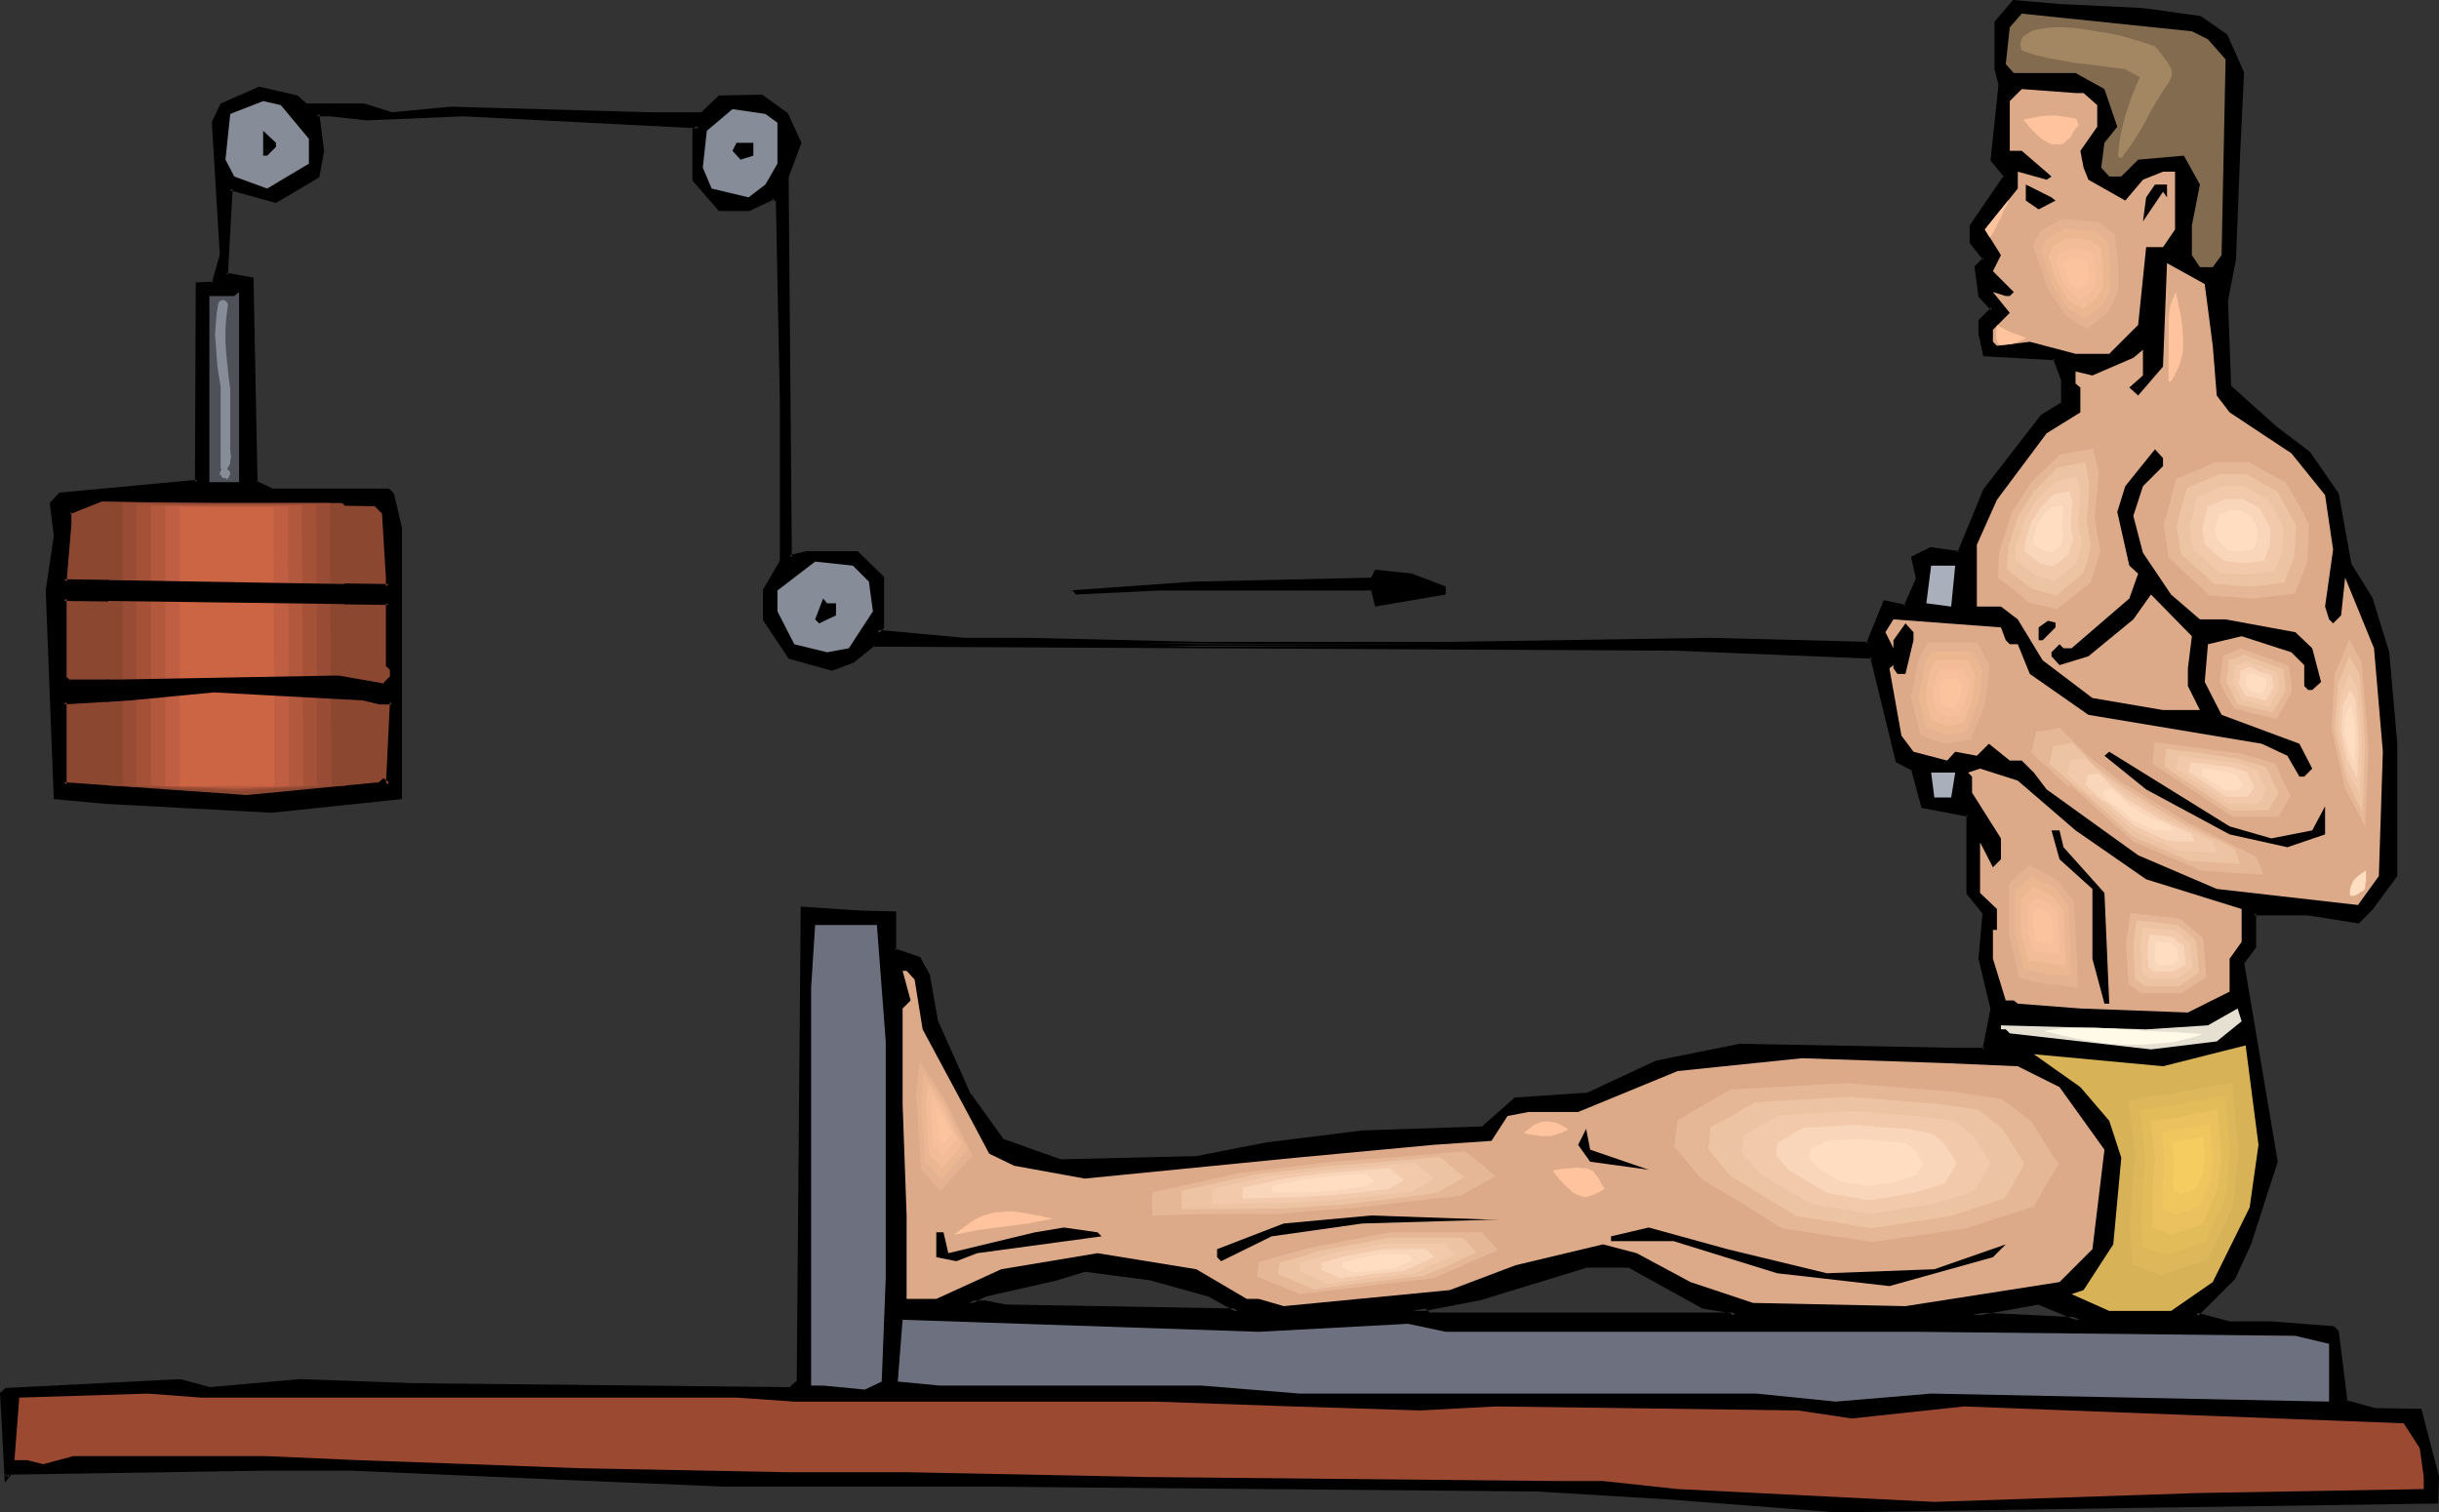 <?xml version="1.0" encoding="UTF-8" standalone="no"?>
<svg
   version="1.0"
   width="129.98mm"
   height="80.605mm"
   id="svg150"
   sodipodi:docname="Weight Lifting 60.wmf"
   xmlns:inkscape="http://www.inkscape.org/namespaces/inkscape"
   xmlns:sodipodi="http://sodipodi.sourceforge.net/DTD/sodipodi-0.dtd"
   xmlns="http://www.w3.org/2000/svg"
   xmlns:svg="http://www.w3.org/2000/svg">
  <rect width="100%" height="100%" fill="#333333" stroke="none"/>
  <sodipodi:namedview
     id="namedview150"
     pagecolor="#ffffff"
     bordercolor="#000000"
     borderopacity="0.25"
     inkscape:showpageshadow="2"
     inkscape:pageopacity="0.0"
     inkscape:pagecheckerboard="0"
     inkscape:deskcolor="#d1d1d1"
     inkscape:document-units="mm" />
  <defs
     id="defs1">
    <pattern
       id="WMFhbasepattern"
       patternUnits="userSpaceOnUse"
       width="6"
       height="6"
       x="0"
       y="0" />
  </defs>
  <path
     style="fill:#000000;fill-opacity:1;fill-rule:evenodd;stroke:none"
     d="m 398.828,264.892 20.2,0.97 -8.403,-3.394 -13.413,2.424 z m 32.805,-262.791 11.474,1.616 5.171,3.394 3.232,7.596 -0.808,16.647 -0.808,20.849 -1.616,8.404 0.808,17.455 9.211,8.243 6.626,5.01 5.818,8.404 2.424,14.222 4.202,6.626 3.394,10.828 1.778,18.424 v 26.667 l -5.171,6.626 -2.424,2.424 -10.019,-1.616 h -10.989 v 6.788 l -2.424,3.232 6.787,40.081 -5.171,16 -3.232,7.434 -7.595,7.434 6.787,1.778 h 8.403 l 12.443,0.808 0.808,0.808 1.616,14.061 5.818,1.778 h 9.211 l 3.394,13.414 v 5.01 l -121.038,1.616 -33.451,-2.586 -26.826,-1.616 -110.211,-0.97 H 145.925 L 111.504,297.538 70.619,295.761 H 53.813 l -51.712,0.808 -0.808,0.97 -0.97,-16.808 0.97,-0.808 35.067,-1.616 5.818,1.616 18.422,-1.616 22.624,0.808 75.952,0.808 1.778,-1.616 0.808,-95.193 11.635,0.808 h 6.787 v 7.596 l 4.848,1.616 1.778,3.394 1.778,9.212 6.626,14.869 6.464,9.212 11.958,4.202 27.31,-0.808 14.221,-2.586 19.23,-2.424 24.24,-0.808 6.626,-5.98 14.221,-0.808 14.221,-6.465 16.645,-3.556 43.47,0.808 h 5.979 l 1.616,-8.243 -2.586,-10.02 0.97,-9.212 -3.394,-4.04 v -15.839 l -9.05,-1.616 -1.939,-7.596 -3.232,-1.616 -5.01,-21.01 -40.077,-1.616 -161.277,-0.808 -4.04,3.232 -4.202,1.616 -8.403,-2.424 -5.01,-7.434 v -5.818 l 3.394,-5.818 V 80.486 l -0.97,-40.081 -0.808,-0.646 -5.01,2.424 h -5.818 l -5.01,-5.98 v -9.859 l 0.808,-0.808 -47.51,-2.586 -19.23,0.808 -7.595,-0.808 h -2.586 l 0.97,7.434 -0.97,5.172 -8.242,4.849 -9.211,-2.424 -0.97,17.455 5.171,0.808 0.808,40.889 3.232,1.778 h 23.594 l 0.646,0.808 1.778,6.626 v 54.304 l -26.018,2.586 -33.128,-1.616 -10.181,-0.97 -1.778,-41.697 1.778,-10.99 -0.808,-6.465 1.616,-1.778 27.634,-2.586 V 57.213 h 3.232 l 1.778,-5.818 -1.778,-26.667 1.778,-3.556 7.434,-3.232 7.595,1.616 1.616,1.616 h 11.797 l 5.656,1.778 11.958,-0.97 40.723,0.97 h 10.019 l 3.394,-3.394 h 8.403 l 5.01,3.394 2.586,5.818 -2.586,6.788 0.808,76.768 3.394,-0.97 h 10.019 l 5.01,5.01 v 10.02 l -0.97,0.97 17.614,1.616 h 12.605 l 35.067,0.808 h 50.096 l 52.52,-0.808 31.835,0.808 3.394,-8.243 4.04,0.646 2.586,-5.818 -0.97,-4.04 3.555,-1.616 5.656,0.646 5.171,-12.445 11.635,-15.03 4.202,-2.586 V 76.445 l -1.616,-4.364 -14.221,-0.808 -0.97,-4.04 v -2.586 l 2.586,-2.424 -2.586,-2.586 -0.646,-5.818 1.616,-1.616 -2.586,-3.394 V 45.415 l 6.787,-9.859 -2.586,-3.394 1.616,-15.03 -0.808,-3.232 V 4.525 l 3.394,-4.202 9.211,0.97 z M 243.531,260.69 l -11.635,-3.232 -13.413,-1.778 -5.656,1.778 -14.382,3.232 -3.232,1.778 h 3.232 l 4.202,0.646 46.702,0.97 z m 99.545,2.424 -15.029,-8.243 h -8.565 l -21.654,6.788 -13.413,2.424 h 2.586 l 0.808,0.808 h 61.731 l -0.808,-0.808 z"
     id="path1" />
  <path
     style="fill:#000000;fill-opacity:1;fill-rule:evenodd;stroke:none"
     d="m 398.828,265.215 22.624,1.293 -10.827,-4.525 -13.413,2.424 v 0.808 h 1.616 v -0.808 h -1.616 v 0.808 l 13.413,-2.424 h -0.162 l 8.242,3.394 0.323,-0.808 -20.2,-0.97 z"
     id="path2" />
  <path
     style="fill:#000000;fill-opacity:1;fill-rule:evenodd;stroke:none"
     d="m 431.633,2.586 h -0.162 l 11.635,1.616 -0.162,-0.162 5.01,3.556 -0.162,-0.162 3.394,7.434 v -0.162 l -0.97,16.647 -0.808,20.849 v -0.162 l -1.616,8.404 0.808,17.778 9.373,8.404 v 0.162 l 6.787,4.849 -0.162,-0.162 5.818,8.404 -0.162,-0.162 2.424,14.384 4.363,6.788 v -0.162 l 3.232,10.828 v 0 l 1.778,18.424 v -0.162 26.667 -0.323 l -5.01,6.626 v 0 l -2.424,2.424 0.485,-0.162 -10.019,-1.616 h -0.162 l -11.312,0.162 v 7.111 -0.323 l -2.424,3.394 6.626,40.243 v -0.162 l -5.01,16 v -0.162 l -3.232,7.596 v -0.162 l -8.08,7.919 7.434,2.101 h 8.565 -0.162 l 12.605,0.808 -0.323,-0.162 0.808,0.808 -0.162,-0.323 1.778,14.384 6.141,1.939 h 9.211 l -0.323,-0.323 3.232,13.414 v -0.162 5.01 l 0.485,-0.485 -121.038,1.616 v 0 l -33.451,-2.424 v 0 l -26.826,-1.778 -110.211,-0.808 h -53.328 l -34.421,-1.616 -40.885,-1.616 H 53.813 l -51.874,0.808 -0.97,0.97 0.808,0.323 -0.97,-16.808 -0.162,0.323 0.97,-0.808 -0.323,0.162 35.067,-1.616 h -0.162 l 5.979,1.616 18.422,-1.616 v 0 l 22.624,0.808 75.952,0.808 2.101,-1.939 0.97,-95.355 -0.485,0.485 11.635,0.808 h 6.787 l -0.485,-0.485 v 7.919 l 5.171,1.778 -0.162,-0.323 1.778,3.394 -0.162,-0.162 1.778,9.374 6.626,14.869 6.787,9.374 11.958,4.364 27.472,-0.808 h 0.162 l 14.059,-2.586 19.392,-2.586 h -0.162 l 24.402,-0.808 6.787,-5.98 -0.323,0.162 14.382,-0.808 14.221,-6.626 h -0.162 l 16.645,-3.394 v 0 l 43.47,0.808 h 6.302 l 1.778,-8.727 -2.586,-10.182 v 0.162 l 0.97,-9.374 -3.555,-4.202 0.162,0.323 V 163.719 l -9.534,-1.778 0.485,0.323 -2.101,-7.596 -3.394,-1.778 0.323,0.162 -5.171,-21.172 -40.4,-1.778 -161.438,-0.808 -4.202,3.394 0.162,-0.162 -4.202,1.778 h 0.323 l -8.565,-2.424 0.323,0.162 -5.01,-7.434 0.162,0.162 v -5.818 l -0.162,0.162 3.394,-5.818 V 80.486 l -0.808,-40.243 -1.131,-0.97 -5.333,2.424 h 0.162 -5.818 l 0.323,0.162 -5.01,-5.98 0.162,0.323 v -9.859 l -0.162,0.323 1.454,-1.616 -48.48,-2.424 -19.23,0.646 v 0 l -7.434,-0.646 h -3.07 l 0.808,7.758 v 0 l -0.808,5.01 0.162,-0.323 -8.403,5.01 h 0.323 l -9.534,-2.748 -0.97,18.424 5.494,0.97 -0.485,-0.485 0.808,41.213 3.717,1.778 h 23.594 -0.323 l 0.646,0.808 v -0.323 l 1.616,6.788 v -0.162 54.304 l 0.323,-0.485 -25.856,2.586 v 0 l -33.128,-1.616 v 0 l -10.181,-0.97 0.323,0.485 -1.616,-41.697 v 0.162 l 1.616,-11.152 -0.808,-6.626 v 0.485 l 1.616,-1.778 H 12.12 L 40.238,97.617 V 57.213 l -0.485,0.485 3.555,-0.162 1.778,-6.141 -1.616,-26.667 v 0.162 l 1.616,-3.394 -0.162,0.162 7.595,-3.394 -0.323,0.162 7.434,1.616 -0.162,-0.162 1.778,1.778 h 11.958 -0.162 l 5.818,1.778 11.958,-0.97 v 0 l 40.723,0.97 h 10.181 l 3.555,-3.556 -0.323,0.162 h 8.403 l -0.162,-0.162 4.848,3.556 -0.162,-0.162 2.747,5.657 -0.162,-0.485 -2.586,6.95 0.808,77.577 4.04,-1.131 h -0.162 10.019 l -0.323,-0.162 5.01,5.01 v -0.323 10.02 -0.323 l -1.616,1.616 18.422,1.778 h 12.766 l 35.067,0.808 h 50.096 l 52.52,-0.808 31.997,0.808 3.555,-8.566 -0.323,0.162 4.363,0.808 2.747,-6.303 -0.97,-4.202 -0.323,0.485 3.555,-1.616 h -0.323 l 6.141,0.808 5.171,-12.768 v 0 l 11.635,-14.869 -0.162,0.162 4.525,-2.748 v -5.333 l -1.778,-4.525 -14.544,-0.808 0.485,0.323 -0.97,-4.202 v 0.162 -2.586 l -0.162,0.323 2.747,-2.748 -2.747,-2.909 0.162,0.323 -0.808,-5.98 v 0.485 l 1.778,-1.939 -2.747,-3.556 0.162,0.162 -0.97,0.162 2.747,3.394 v -0.485 l -1.778,1.778 0.808,6.141 2.586,2.748 v -0.646 l -2.586,2.586 v 2.748 l 0.97,4.525 14.544,0.808 -0.485,-0.323 1.616,4.364 v -0.162 4.849 l 0.162,-0.323 -4.202,2.586 -11.635,15.03 -5.171,12.606 0.485,-0.162 -5.979,-0.808 -3.878,1.939 0.97,4.364 0.162,-0.323 -2.586,5.818 0.485,-0.162 -4.525,-0.97 -3.555,8.727 0.485,-0.323 -31.835,-0.808 -52.52,0.808 h -50.096 l -35.067,-0.808 h -12.605 v 0 l -17.453,-1.616 0.162,0.808 1.131,-1.131 v -10.344 l -5.333,-5.172 h -10.342 l -3.394,0.808 0.485,0.485 -0.646,-76.768 v 0.162 l 2.586,-6.95 -2.747,-5.98 -5.171,-3.717 -8.726,0.162 -3.555,3.394 h 0.323 -10.019 L 90.819,21.495 h -0.162 l -11.797,1.131 h 0.162 l -5.656,-1.778 h -11.958 0.323 l -1.778,-1.616 -7.757,-1.778 -7.757,3.394 -1.778,3.717 1.616,26.829 v -0.162 l -1.616,5.818 0.323,-0.323 -3.555,0.162 -0.162,40.243 0.485,-0.485 -27.795,2.586 -1.939,2.101 0.808,6.626 v 0 l -1.616,10.99 1.616,42.021 10.504,0.97 h 0.162 l 33.128,1.778 h 0.162 l 26.179,-2.748 v -54.627 l -1.616,-6.95 -0.97,-0.97 h -23.755 0.323 l -3.394,-1.616 0.323,0.323 -0.808,-41.213 -5.494,-0.97 0.323,0.485 0.97,-17.455 -0.646,0.323 9.373,2.586 8.726,-5.172 0.97,-5.333 -0.97,-7.434 -0.485,0.485 h 2.586 v 0 l 7.434,0.808 h 0.162 l 19.23,-0.808 47.51,2.424 -0.323,-0.646 -0.97,0.808 V 36.364 l 5.333,6.141 h 6.141 l 5.171,-2.424 h -0.646 l 0.97,0.646 -0.162,-0.323 0.808,40.081 v 32.647 -0.162 l -3.394,5.818 v 6.141 l 5.171,7.758 8.726,2.424 4.363,-1.616 4.202,-3.394 -0.323,0.162 161.277,0.808 40.077,1.616 -0.485,-0.323 5.171,21.172 3.394,1.778 -0.323,-0.323 2.101,7.758 9.373,1.778 -0.323,-0.485 v 16 l 3.394,4.202 -0.162,-0.323 -0.808,9.212 2.424,10.182 v -0.162 l -1.616,8.243 0.485,-0.323 h -5.979 l -43.47,-0.808 -16.806,3.394 -14.221,6.626 0.162,-0.162 -14.382,0.97 -6.787,5.98 0.323,-0.162 -24.24,0.808 v 0 l -19.392,2.424 -14.059,2.748 v 0 l -27.31,0.646 v 0 l -11.797,-4.202 0.323,0.162 -6.626,-9.212 v 0.162 l -6.626,-14.869 v 0 l -1.616,-9.212 -1.939,-3.556 -5.171,-1.778 0.323,0.485 v -7.919 l -7.11,-0.162 h 0.162 l -12.282,-0.808 -0.808,95.678 0.162,-0.323 -1.778,1.616 0.323,-0.162 -75.952,-0.808 -22.624,-0.808 h -0.162 l -18.261,1.616 h 0.162 L 36.36,277.821 1.131,279.599 0,280.569 l 0.97,18.101 1.454,-1.778 -0.323,0.162 51.712,-0.808 h 16.806 l 40.885,1.778 34.421,1.455 h 53.328 l 110.211,0.97 26.826,1.616 v 0 l 33.451,2.586 v 0 l 121.361,-1.778 0.162,-5.495 -3.555,-13.576 -9.534,-0.162 h 0.162 l -5.818,-1.616 0.323,0.323 -1.778,-14.222 -0.97,-0.97 -12.605,-0.97 v 0 h -8.403 v 0 l -6.626,-1.778 0.162,0.808 7.595,-7.596 3.394,-7.434 v -0.162 l 5.171,-16 -6.787,-40.243 v 0.323 l 2.424,-3.232 v -6.95 l -0.485,0.485 h 10.989 v 0 l 10.181,1.616 2.586,-2.586 0.162,-0.162 5.01,-6.788 v -26.667 0 l -1.616,-18.424 -3.394,-10.99 -4.202,-6.788 v 0.162 l -2.586,-14.384 -5.818,-8.404 -6.626,-5.01 v 0 l -9.211,-8.243 v 0.323 l -0.646,-17.455 v 0 l 1.616,-8.404 v 0 l 0.808,-20.849 0.808,-16.808 -3.394,-7.596 -5.333,-3.717 -11.635,-1.616 v 0 z"
     id="path3" />
  <path
     style="fill:#000000;fill-opacity:1;fill-rule:evenodd;stroke:none"
     d="M 397.697,48.809 V 45.415 l -0.162,0.323 6.949,-10.182 -2.747,-3.717 0.162,0.323 1.616,-15.03 -0.808,-3.394 v 0.162 -9.374 l -0.162,0.162 3.394,-4.04 -0.323,0.162 9.05,0.808 h 0.162 l 16.806,0.97 V 1.616 L 414.827,0.808 v 0 L 405.454,0 401.737,4.364 v 9.535 l 0.808,3.232 v -0.162 l -1.616,15.354 2.747,3.394 v -0.485 l -6.949,10.182 v 3.556 z"
     id="path4" />
  <path
     style="fill:#000000;fill-opacity:1;fill-rule:evenodd;stroke:none"
     d="m 243.693,260.366 -11.635,-3.394 v 0 l -13.736,-1.778 -5.656,1.778 -14.382,3.394 -4.848,2.424 h 5.01 -0.162 l 4.202,0.808 h 0.162 l 48.48,0.97 -7.434,-4.202 -0.323,0.808 5.818,3.232 0.162,-0.808 -46.702,-0.808 v 0 l -4.202,-0.808 h -3.232 l 0.162,0.808 3.232,-1.616 v 0 l 14.221,-3.232 5.818,-1.778 h -0.323 l 13.574,1.778 h -0.162 l 11.635,3.232 v 0 z"
     id="path5" />
  <path
     style="fill:#000000;fill-opacity:1;fill-rule:evenodd;stroke:none"
     d="m 343.076,262.791 h 0.162 l -15.19,-8.404 h -8.565 l -21.816,6.788 v 0 l -13.251,2.424 v 0.97 h 2.586 l -0.323,-0.162 0.808,0.808 h 63.186 l -1.778,-1.455 -5.818,-0.97 -0.162,0.808 5.818,0.97 -0.323,-0.162 0.808,0.808 0.323,-0.808 h -61.731 l 0.323,0.162 -0.97,-0.97 h -2.747 v 0.97 l 13.413,-2.586 h 0.162 l 21.654,-6.626 h -0.162 8.565 l -0.323,-0.162 15.19,8.404 z"
     id="path6" />
  <path
     style="fill:#826b4f;fill-opacity:1;fill-rule:evenodd;stroke:none"
     d="m 444.723,7.919 3.555,4.04 -0.808,39.435 -1.778,2.424 h -2.586 l -1.616,-2.424 V 45.415 l 1.616,-8.243 -3.232,-5.818 -9.211,0.808 -3.394,3.394 h -2.424 l -1.616,-1.778 0.646,-5.01 2.586,-3.232 -2.586,-7.596 -5.818,-3.232 h -12.443 l -1.616,-1.778 0.808,-7.434 2.424,-2.748 34.259,3.556 z"
     id="path7" />
  <path
     style="fill:#ddaa89;fill-opacity:1;fill-rule:evenodd;stroke:none"
     d="m 419.675,18.748 2.747,2.424 v 4.364 l -3.394,4.849 0.646,3.394 0.97,2.424 7.434,4.202 3.555,-4.202 4.04,-1.616 h 2.424 v 11.636 l -2.424,3.556 h -3.394 l -1.616,15.677 -5.818,5.818 h -6.787 l -9.211,-2.424 -6.626,0.808 -0.808,-0.808 v -2.424 l 3.394,-3.394 -3.394,-4.202 2.586,0.808 h 0.808 l 0.808,-0.808 -4.202,-4.202 1.616,-3.232 -3.232,-5.172 6.626,-8.243 v -3.394 l 5.818,1.616 0.97,-0.646 -5.979,-5.172 h -2.424 V 20.364 l 2.424,-2.424 10.827,0.808 z"
     id="path8" />
  <path
     style="fill:#878c99;fill-opacity:1;fill-rule:evenodd;stroke:none"
     d="m 62.216,27.96 v 5.01 l -8.403,5.01 -6.626,-2.424 -1.778,-3.394 0.97,-9.212 6.626,-2.586 3.555,0.808 z"
     id="path9" />
  <path
     style="fill:#878c99;fill-opacity:1;fill-rule:evenodd;stroke:none"
     d="m 156.59,24.728 v 8.243 l -2.424,4.202 -3.394,2.586 -7.434,-1.778 -1.778,-4.202 0.808,-7.434 5.171,-4.364 6.626,0.97 z"
     id="path10" />
  <path
     style="fill:#000000;fill-opacity:1;fill-rule:evenodd;stroke:none"
     d="m 55.59,29.576 -1.778,1.778 h -0.808 v -5.01 l 2.586,2.424 z"
     id="path11" />
  <path
     style="fill:#000000;fill-opacity:1;fill-rule:evenodd;stroke:none"
     d="m 151.742,31.354 -2.586,0.808 -1.616,-1.778 0.808,-1.616 h 3.394 z"
     id="path12" />
  <path
     style="fill:#000000;fill-opacity:1;fill-rule:evenodd;stroke:none"
     d="m 414.019,40.404 -3.394,1.778 -2.586,-1.778 v -3.232 l 5.171,2.586 z"
     id="path13" />
  <path
     style="fill:#000000;fill-opacity:1;fill-rule:evenodd;stroke:none"
     d="m 436.481,39.758 -0.808,-1.131 -4.04,5.98 0.646,-4.849 1.778,-2.586 h 2.424 z"
     id="path14" />
  <path
     style="fill:#ddaa89;fill-opacity:1;fill-rule:evenodd;stroke:none"
     d="m 445.692,69.657 0.808,10.02 2.586,3.394 12.443,8.243 6.787,8.404 1.616,10.99 -1.616,11.475 0.808,2.586 0.808,0.808 1.616,-1.616 0.808,-7.596 5.818,14.222 1.778,20.849 -0.808,25.051 -4.202,5.818 -28.442,-3.232 -15.837,-6.788 -18.422,-13.253 -2.586,-3.394 -2.424,-2.424 h -2.424 l -4.202,-3.394 -2.424,2.424 -4.363,-0.808 -1.616,1.778 -6.787,-1.778 -2.424,-3.232 -2.424,-13.576 0.808,-0.646 v 0.646 l 0.808,1.131 h 1.616 l 1.616,-6.788 v -1.616 l -1.616,-1.778 -2.424,3.394 v 1.616 l -1.616,-3.232 1.616,-2.586 21.654,1.616 0.97,2.586 0.808,0.808 h 1.616 l 2.424,5.98 11.797,8.243 34.906,5.818 5.171,2.424 2.424,4.202 h 0.97 l 1.616,-1.616 -2.586,-5.01 -15.675,-5.818 -3.394,-6.626 0.646,-7.596 6.787,-1.616 10.019,3.232 2.586,2.586 v 4.202 l 0.808,0.808 h 0.808 l 1.778,-1.616 -1.778,-6.788 -3.394,-3.232 -14.059,-2.586 h -5.171 l -5.818,-5.01 -5.656,-8.404 -1.939,-7.434 1.939,-5.98 4.04,-4.04 v -1.616 l -1.616,-1.778 -3.394,4.202 -2.586,3.232 -1.616,5.172 2.424,10.828 1.778,1.616 -1.778,5.01 -11.635,10.02 h -1.616 l -0.808,-0.808 -1.616,1.616 v 0.808 l 1.616,1.778 5.818,-1.778 9.05,-7.434 3.555,-5.01 8.242,8.404 -0.808,6.465 v 3.556 l 2.424,4.849 h -7.434 l -14.221,-2.424 -10.019,-7.596 -5.01,-8.243 -3.394,-2.586 h -4.848 v -12.445 l 4.04,-9.051 10.019,-13.414 6.787,-4.202 v -5.01 l -0.97,-0.808 v -2.424 l 3.394,0.808 8.242,-3.556 1.939,-1.616 v 5.172 l -2.747,2.424 1.778,1.616 5.01,-5.818 0.808,-20.849 7.595,4.202 z"
     id="path15" />
  <path
     style="fill:#4f5159;fill-opacity:1;fill-rule:evenodd;stroke:none"
     d="M 42.178,97.132 V 59.637 h 5.01 l 0.97,-0.808 v 38.303 z"
     id="path16" />
  <path
     style="fill:#878c99;fill-opacity:1;fill-rule:evenodd;stroke:none"
     d="m 175.013,117.173 0.808,5.98 -4.848,7.434 -4.363,0.808 -6.626,-1.616 -3.394,-6.626 v -4.202 l 7.595,-5.818 7.595,0.808 z"
     id="path17" />
  <path
     style="fill:#aaafbc;fill-opacity:1;fill-rule:evenodd;stroke:none"
     d="m 393.011,122.183 -5.01,-0.646 0.97,-7.596 h 4.848 z"
     id="path18" />
  <path
     style="fill:#000000;fill-opacity:1;fill-rule:evenodd;stroke:none"
     d="m 291.203,118.143 v 1.616 l -14.221,2.424 -0.808,-3.232 h -42.662 l -16.806,0.808 -0.646,-0.808 h -0.808 l 25.048,-1.778 35.875,-0.808 0.808,-1.616 7.434,0.808 z"
     id="path19" />
  <path
     style="fill:#000000;fill-opacity:1;fill-rule:evenodd;stroke:none"
     d="m 168.387,121.537 v 2.424 l -3.394,1.616 -0.808,-0.808 1.616,-4.202 0.808,0.97 z"
     id="path20" />
  <path
     style="fill:#000000;fill-opacity:1;fill-rule:evenodd;stroke:none"
     d="m 411.433,128.971 h -0.808 v -2.586 l 3.394,-2.424 v 2.424 z"
     id="path21" />
  <path
     style="fill:#8c4730;fill-opacity:1;fill-rule:evenodd;stroke:none"
     d="m 77.245,103.112 0.97,13.253 v 1.778 l -65.286,-0.97 0.97,-11.636 v -2.424 l 6.464,-2.424 55.267,0.808 z m -0.808,38.303 h 2.424 l -0.646,16.647 -0.97,-0.808 -0.808,0.808 -26.664,2.586 -36.845,-2.586 v -16.647 l 13.413,-0.808 16.645,-1.616 30.219,1.616 z m 1.778,-7.434 0.646,0.646 v 1.778 l -1.616,1.778 -9.211,-1.778 -44.117,0.97 H 13.898 l -0.97,-0.97 v -15.839 l 65.286,0.97 z"
     id="path22" />
  <path
     style="fill:#000000;fill-opacity:1;fill-rule:evenodd;stroke:none"
     d="m 76.922,103.435 v -0.323 l 0.808,13.253 v 1.778 l 0.485,-0.485 -65.286,-0.97 0.485,0.485 0.97,-11.636 v -2.424 l -0.323,0.485 6.464,-2.586 h -0.162 l 55.267,0.97 -0.323,-0.162 1.616,1.616 0.808,-0.485 -1.939,-1.939 -55.429,-0.808 -6.949,2.586 v 2.748 0 l -0.808,12.121 65.933,0.808 v -2.101 l -0.808,-13.414 z"
     id="path23" />
  <path
     style="fill:#000000;fill-opacity:1;fill-rule:evenodd;stroke:none"
     d="m 76.437,141.9 h 2.424 l -0.323,-0.485 -0.808,16.647 0.808,-0.323 -1.293,-0.97 -1.131,0.97 0.323,-0.162 -26.826,2.586 h 0.162 l -36.845,-2.586 0.485,0.485 v -16.647 l -0.485,0.485 13.413,-0.808 v 0 l 16.806,-1.616 h -0.162 l 30.219,1.616 h -0.162 l 3.394,0.808 0.162,-0.97 -3.232,-0.808 -30.381,-1.616 v 0 l -16.645,1.616 v 0 l -13.736,0.97 v 17.455 l 37.168,2.424 v 0 l 26.826,-2.424 0.97,-0.97 h -0.646 l 1.616,1.455 0.808,-18.101 h -2.909 0.162 z"
     id="path24" />
  <path
     style="fill:#000000;fill-opacity:1;fill-rule:evenodd;stroke:none"
     d="m 77.73,134.143 0.808,0.808 v -0.323 1.778 -0.162 l -1.616,1.616 0.485,-0.162 -9.211,-1.616 -44.278,0.808 H 13.898 l 0.323,0.162 -0.97,-0.808 0.162,0.162 v -15.839 l -0.485,0.485 65.286,0.808 -0.485,-0.323 v 12.606 l 0.808,-0.162 V 121.052 L 12.605,120.244 v 16.485 l 1.131,0.97 h 10.181 l 44.117,-0.808 v 0 l 9.373,1.778 1.939,-1.939 v -2.263 l -0.808,-0.808 v 0.323 z"
     id="path25" />
  <path
     style="fill:#000000;fill-opacity:1;fill-rule:evenodd;stroke:none"
     d="m 457.489,168.891 8.242,-1.616 2.586,-4.849 v 5.657 l -7.595,2.586 -11.635,-2.586 -16.806,-9.051 -8.403,-6.788 0.97,-0.808 24.24,15.03 z"
     id="path26" />
  <path
     style="fill:#ddaa89;fill-opacity:1;fill-rule:evenodd;stroke:none"
     d="m 418.059,167.274 14.221,9.859 19.23,5.98 v 6.626 l -2.424,3.394 v 6.626 l -8.403,4.202 -21.654,-0.808 -12.605,-0.97 -0.808,-0.646 h -1.616 l -2.586,-8.404 v -5.818 h 0.808 v -4.202 l -3.394,-3.232 v -10.182 l 2.586,5.01 1.616,-1.616 v -4.202 l -5.818,-9.212 v -3.232 l -0.808,-0.808 2.424,-0.808 7.595,2.424 z"
     id="path27" />
  <path
     style="fill:#aaafbc;fill-opacity:1;fill-rule:evenodd;stroke:none"
     d="m 393.011,160.648 h -3.394 l -0.646,-5.01 h 4.848 z"
     id="path28" />
  <path
     style="fill:#000000;fill-opacity:1;fill-rule:evenodd;stroke:none"
     d="m 415.635,170.668 8.242,9.212 0.97,22.303 h -0.97 l -2.424,-9.051 V 179.073 l -6.626,-5.98 -1.616,-5.818 h 1.616 z"
     id="path29" />
  <path
     style="fill:#6d707f;fill-opacity:1;fill-rule:evenodd;stroke:none"
     d="m 178.406,209.78 v 47.677 l -0.808,20.849 -3.394,1.616 -8.403,-0.808 h -2.424 v -80.162 l 0.808,-12.606 h 12.443 z"
     id="path30" />
  <path
     style="fill:#ddaa89;fill-opacity:1;fill-rule:evenodd;stroke:none"
     d="m 184.224,197.335 1.616,10.02 9.373,17.455 4.04,7.596 5.01,2.424 14.221,2.586 42.501,-4.202 27.634,-2.586 11.797,-0.808 3.232,-5.01 4.202,-0.808 h 10.019 l 20.038,-8.243 25.048,-2.586 28.442,0.97 15.029,0.646 8.403,4.202 9.05,12.606 -2.424,20.041 -6.626,6.626 -31.027,4.849 -30.704,-0.646 -12.605,-4.202 -10.827,-5.818 -6.787,-1.778 -17.614,4.202 -13.251,5.01 -33.451,3.232 -5.01,-1.455 h -2.424 l -10.181,-5.98 -19.877,-3.232 -19.392,3.232 -13.09,5.98 h -5.979 v -16.808 l -0.808,-22.465 v -19.233 l 1.616,-1.616 -1.616,-5.98 h 0.808 z"
     id="path31" />
  <path
     style="fill:#e5e0d1;fill-opacity:1;fill-rule:evenodd;stroke:none"
     d="m 446.5,209.78 -13.251,1.616 -28.442,-3.232 -0.808,-0.808 h -0.97 v -0.808 l 29.25,0.808 12.443,-0.808 5.979,-3.394 0.808,2.586 z"
     id="path32" />
  <path
     style="fill:#d8b256;fill-opacity:1;fill-rule:evenodd;stroke:none"
     d="m 453.126,243.235 -7.434,15.03 -8.403,5.818 h -12.443 l -7.595,-3.394 2.424,-0.808 5.979,-9.212 1.616,-17.455 -2.424,-7.434 -5.818,-6.788 -9.373,-6.626 26.018,2.424 16.645,-4.202 2.586,20.041 z"
     id="path33" />
  <path
     style="fill:#000000;fill-opacity:1;fill-rule:evenodd;stroke:none"
     d="m 332.088,235.639 -11.797,-1.616 -2.424,-3.394 1.616,-3.232 0.808,4.202 z"
     id="path34" />
  <path
     style="fill:#000000;fill-opacity:1;fill-rule:evenodd;stroke:none"
     d="m 302.03,245.659 -27.634,0.808 -18.261,2.586 -10.181,5.01 -0.808,-0.808 v -1.616 l 13.413,-5.172 17.614,-1.616 23.432,0.808 z"
     id="path35" />
  <path
     style="fill:#000000;fill-opacity:1;fill-rule:evenodd;stroke:none"
     d="m 221.877,249.053 -25.048,3.394 -4.202,1.616 -4.04,-0.808 v -5.01 h 1.454 l 0.97,4.202 17.453,-4.202 5.818,-0.97 6.787,0.97 z"
     id="path36" />
  <path
     style="fill:#000000;fill-opacity:1;fill-rule:evenodd;stroke:none"
     d="m 367.963,256.488 21.654,-0.808 14.382,-5.01 -2.586,2.586 -20.846,5.818 -22.624,-2.586 -20.846,-6.465 h -12.605 v -0.97 l 7.595,-1.778 15.837,4.364 z"
     id="path37" />
  <path
     style="fill:#6d707f;fill-opacity:1;fill-rule:evenodd;stroke:none"
     d="m 283.608,266.669 7.595,1.616 h 95.182 l 75.952,0.808 6.787,1.616 v 11.636 l -80.154,-1.616 -19.23,1.616 -15.998,-1.616 h -91.95 l -19.877,-1.616 h -52.682 l -8.403,-0.808 0.97,-12.445 71.75,2.424 z"
     id="path38" />
  <path
     style="fill:#9b4930;fill-opacity:1;fill-rule:evenodd;stroke:none"
     d="m 94.859,281.538 h 53.49 l 11.635,0.808 h 72.72 l 27.634,0.97 25.694,0.808 15.19,-0.808 60.923,0.808 10.827,1.616 22.624,-2.424 88.557,3.394 3.232,5.01 0.808,5.818 v 2.424 l -45.894,0.808 -52.682,1.778 -51.712,-2.586 -15.029,-1.616 h -9.211 l -82.578,-0.808 -48.48,-0.97 H 158.368 L 116.513,295.761 94.859,294.953 72.235,294.145 53.813,293.336 H 14.706 l -5.979,1.616 -3.232,-0.808 H 2.909 l 0.97,-12.606 25.856,-0.808 10.827,0.808 z"
     id="path39" />
  <path
     style="fill:#fff9e8;fill-opacity:1;fill-rule:evenodd;stroke:none"
     d="m 411.756,207.679 3.394,-0.485 3.555,-0.162 h 3.394 l 3.555,0.162 6.787,0.485 3.555,0.162 3.394,0.162 4.202,0.323 -1.939,0.646 -1.939,0.485 -1.939,0.485 -1.939,0.162 -2.101,0.162 -1.939,0.162 h -4.202 l -4.04,-0.323 -4.04,-0.646 -3.878,-0.808 z"
     id="path40" />
  <path
     style="fill:#d8b256;fill-opacity:1;fill-rule:evenodd;stroke:none"
     d="m 436.966,217.861 -10.504,1.616 1.778,12.606 -1.293,17.131 0.323,9.374 6.787,2.424 11.312,-3.879 5.818,-12.445 1.293,-12.606 -1.293,-16.808 z"
     id="path41" />
  <path
     style="fill:#ddb759;fill-opacity:1;fill-rule:evenodd;stroke:none"
     d="m 437.612,220.285 -4.525,0.646 -4.363,0.646 1.293,10.667 -0.97,14.707 0.162,3.879 0.323,3.879 2.747,1.131 2.909,1.131 9.534,-3.232 2.586,-5.333 2.424,-5.333 1.131,-10.828 -0.646,-7.111 -0.485,-7.111 z"
     id="path42" />
  <path
     style="fill:#e2bc59;fill-opacity:1;fill-rule:evenodd;stroke:none"
     d="m 438.259,222.548 -7.272,1.131 1.131,8.889 -0.485,5.98 -0.323,5.98 0.162,6.626 2.424,0.808 2.262,0.808 4.04,-1.293 4.04,-1.293 1.939,-4.364 2.101,-4.364 0.485,-4.525 0.323,-4.364 -0.323,-5.818 -0.485,-5.98 z"
     id="path43" />
  <path
     style="fill:#eac15e;fill-opacity:1;fill-rule:evenodd;stroke:none"
     d="m 438.905,224.972 -2.909,0.485 -2.909,0.323 0.97,7.111 -0.323,4.687 -0.323,4.687 0.162,5.01 3.717,1.455 6.302,-2.101 3.07,-6.95 0.808,-6.788 -0.808,-9.374 z"
     id="path44" />
  <path
     style="fill:#efc65e;fill-opacity:1;fill-rule:evenodd;stroke:none"
     d="m 439.551,227.396 -2.101,0.162 -2.101,0.485 0.646,5.01 -0.162,3.394 -0.323,3.394 0.162,3.717 2.747,0.97 2.262,-0.646 2.262,-0.808 1.131,-2.424 1.131,-2.586 0.323,-2.424 0.162,-2.586 -0.485,-6.626 z"
     id="path45" />
  <path
     style="fill:#f4cc60;fill-opacity:1;fill-rule:evenodd;stroke:none"
     d="m 440.198,229.659 -2.747,0.485 0.485,3.071 -0.323,4.364 0.162,2.263 1.616,0.646 2.909,-0.97 1.454,-3.071 0.323,-3.232 -0.323,-4.202 z"
     id="path46" />
  <path
     style="fill:#ddaa89;fill-opacity:1;fill-rule:evenodd;stroke:none"
     d="m 434.38,113.456 -1.131,-8.081 2.909,-10.828 9.211,-3.717 h 8.08 l 8.726,4.525 5.494,10.02 -0.485,8.889 -2.909,7.596 -10.019,1.293 -10.019,-0.97 z"
     id="path47" />
  <path
     style="fill:#e5b796;fill-opacity:1;fill-rule:evenodd;stroke:none"
     d="m 436.804,112.324 -0.485,-3.232 -0.485,-3.394 1.293,-4.687 1.131,-4.525 4.04,-1.616 3.878,-1.778 h 6.787 l 3.717,2.101 3.717,1.939 2.424,4.202 1.131,2.101 1.131,2.263 -0.323,7.434 -1.293,3.232 -1.293,3.232 -8.565,0.97 -4.202,-0.323 -4.363,-0.323 z"
     id="path48" />
  <path
     style="fill:#edc4a3;fill-opacity:1;fill-rule:evenodd;stroke:none"
     d="m 439.228,111.516 -0.808,-5.657 0.97,-3.717 1.131,-3.879 3.07,-1.293 3.394,-1.455 h 5.494 l 3.07,1.778 3.07,1.616 3.878,6.95 -0.162,3.071 -0.162,3.071 -2.101,5.333 -3.394,0.485 -3.555,0.323 -7.11,-0.485 z"
     id="path49" />
  <path
     style="fill:#f2c9aa;fill-opacity:1;fill-rule:evenodd;stroke:none"
     d="m 441.652,110.547 -0.646,-4.364 1.616,-6.141 2.424,-0.97 2.586,-1.131 h 4.525 l 2.262,1.455 2.424,1.131 3.07,5.657 -0.162,4.849 -1.616,4.04 -2.747,0.323 -2.909,0.323 -5.494,-0.323 -2.586,-2.424 z"
     id="path50" />
  <path
     style="fill:#f9d6ba;fill-opacity:1;fill-rule:evenodd;stroke:none"
     d="m 444.076,109.577 -0.485,-3.232 1.131,-4.364 3.717,-1.455 h 3.232 l 3.394,1.778 2.262,4.04 -0.162,3.556 -1.131,3.071 -4.04,0.485 -4.04,-0.485 -1.939,-1.616 z"
     id="path51" />
  <path
     style="fill:#ffddc1;fill-opacity:1;fill-rule:evenodd;stroke:none"
     d="m 446.5,108.446 -0.323,-1.939 0.808,-2.748 2.262,-0.97 h 1.939 l 2.262,1.293 1.293,2.424 -0.162,2.263 -0.646,1.939 -2.586,0.323 -2.586,-0.162 z"
     id="path52" />
  <path
     style="fill:#ddaa89;fill-opacity:1;fill-rule:evenodd;stroke:none"
     d="m 400.444,117.981 0.485,-6.303 2.909,-8.727 4.686,-7.111 6.626,-6.788 8.08,-1.616 1.131,5.818 -0.808,10.505 1.293,7.919 -2.101,7.596 -8.08,6.303 -6.626,-1.616 z"
     id="path53" />
  <path
     style="fill:#e5b796;fill-opacity:1;fill-rule:evenodd;stroke:none"
     d="m 402.384,116.365 0.323,-5.333 1.293,-3.879 1.131,-3.717 3.878,-6.141 5.818,-5.657 6.787,-1.293 1.131,4.849 -0.808,9.051 0.485,3.394 0.646,3.394 -1.939,6.303 -6.787,5.333 -5.656,-1.293 -3.07,-2.586 z"
     id="path54" />
  <path
     style="fill:#edc4a3;fill-opacity:1;fill-rule:evenodd;stroke:none"
     d="m 404.161,114.587 0.323,-4.364 1.939,-6.141 3.232,-5.01 4.686,-4.849 5.656,-1.131 0.808,4.202 -0.162,3.717 -0.323,3.556 0.808,5.657 -0.646,2.586 -0.808,2.586 -5.494,4.525 -4.848,-1.293 -2.586,-1.939 z"
     id="path55" />
  <path
     style="fill:#f2c9aa;fill-opacity:1;fill-rule:evenodd;stroke:none"
     d="m 405.939,112.809 0.162,-3.394 0.97,-2.424 0.646,-2.424 2.586,-3.879 1.939,-1.939 1.778,-1.778 4.363,-0.97 0.646,3.232 -0.162,2.909 -0.323,2.909 0.808,4.364 -1.293,4.202 -4.202,3.394 -3.717,-0.97 z"
     id="path56" />
  <path
     style="fill:#f9d6ba;fill-opacity:1;fill-rule:evenodd;stroke:none"
     d="m 407.716,111.031 0.162,-1.131 0.162,-1.293 1.131,-3.556 0.97,-1.293 0.808,-1.455 2.747,-2.748 1.616,-0.323 1.616,-0.323 0.162,1.131 0.323,1.131 -0.323,4.202 0.162,1.616 0.323,1.616 -0.485,1.455 -0.485,1.616 -1.616,1.293 -1.454,1.131 -2.747,-0.646 -1.454,-1.131 z"
     id="path57" />
  <path
     style="fill:#ffddc1;fill-opacity:1;fill-rule:evenodd;stroke:none"
     d="m 409.494,109.415 0.162,-1.616 0.808,-2.263 1.131,-1.778 1.616,-1.616 2.101,-0.323 0.323,1.293 -0.323,2.748 0.323,1.939 -0.485,1.939 -1.939,1.616 -1.778,-0.485 z"
     id="path58" />
  <path
     style="fill:#ddaa89;fill-opacity:1;fill-rule:evenodd;stroke:none"
     d="m 449.247,143.517 -3.394,-6.141 0.808,-6.303 4.202,-1.616 11.312,4.04 0.808,5.98 -3.717,6.626 z"
     id="path59" />
  <path
     style="fill:#e5b796;fill-opacity:1;fill-rule:evenodd;stroke:none"
     d="m 450.055,142.709 -1.616,-2.586 -1.293,-2.748 0.646,-5.333 1.778,-0.646 1.778,-0.808 9.696,3.556 0.646,5.01 -3.07,5.657 -4.363,-0.97 z"
     id="path60" />
  <path
     style="fill:#edc4a3;fill-opacity:1;fill-rule:evenodd;stroke:none"
     d="m 450.702,141.9 -2.262,-4.525 0.323,-2.101 0.162,-2.263 1.616,-0.485 1.454,-0.646 7.918,2.909 0.485,4.202 -1.293,2.263 -1.293,2.263 z"
     id="path61" />
  <path
     style="fill:#f2c9aa;fill-opacity:1;fill-rule:evenodd;stroke:none"
     d="m 451.51,140.931 -1.778,-3.394 0.485,-3.556 1.131,-0.323 1.131,-0.485 3.07,1.131 3.07,1.131 0.162,0.808 0.162,0.808 0.162,1.616 -2.101,3.717 z"
     id="path62" />
  <path
     style="fill:#f9d6ba;fill-opacity:1;fill-rule:evenodd;stroke:none"
     d="m 452.318,140.123 -1.454,-2.424 0.323,-1.293 v -1.293 l 0.97,-0.323 0.808,-0.485 2.262,0.97 2.262,0.808 0.485,2.263 -1.616,2.748 z"
     id="path63" />
  <path
     style="fill:#ffddc1;fill-opacity:1;fill-rule:evenodd;stroke:none"
     d="m 453.126,139.153 -0.808,-1.455 0.162,-1.616 1.131,-0.485 2.747,1.131 0.162,1.455 -0.97,1.616 z"
     id="path64" />
  <path
     style="fill:#ddaa89;fill-opacity:1;fill-rule:evenodd;stroke:none"
     d="m 430.987,153.375 0.646,-5.172 20.038,2.586 8.403,2.586 3.878,7.434 -3.07,5.01 h -10.827 z"
     id="path65" />
  <path
     style="fill:#e5b796;fill-opacity:1;fill-rule:evenodd;stroke:none"
     d="m 433.572,153.86 0.162,-2.101 0.162,-2.263 17.13,2.263 3.555,0.97 3.717,1.131 1.454,3.232 1.616,3.232 -2.424,4.202 h -9.211 l -8.08,-5.333 z"
     id="path66" />
  <path
     style="fill:#edc4a3;fill-opacity:1;fill-rule:evenodd;stroke:none"
     d="m 435.996,154.507 0.323,-3.717 7.11,0.97 6.949,0.97 5.979,1.778 1.293,2.586 1.293,2.586 -0.97,1.778 -1.131,1.778 h -7.595 l -6.626,-4.364 z"
     id="path67" />
  <path
     style="fill:#f2c9aa;fill-opacity:1;fill-rule:evenodd;stroke:none"
     d="m 438.42,154.992 0.323,-2.748 11.15,1.293 2.262,0.646 2.262,0.808 2.101,4.202 -0.808,1.293 -0.808,1.455 h -5.979 z"
     id="path68" />
  <path
     style="fill:#f9d6ba;fill-opacity:1;fill-rule:evenodd;stroke:none"
     d="m 440.844,155.476 0.162,-0.97 0.162,-0.97 4.04,0.485 4.04,0.485 3.232,0.97 0.808,1.616 0.808,1.455 -1.293,1.939 h -4.363 l -3.717,-2.424 z"
     id="path69" />
  <path
     style="fill:#ffddc1;fill-opacity:1;fill-rule:evenodd;stroke:none"
     d="m 443.43,156.123 0.162,-1.293 4.848,0.646 2.101,0.646 1.131,1.778 -0.808,1.293 h -2.747 z"
     id="path70" />
  <path
     style="fill:#ddaa89;fill-opacity:1;fill-rule:evenodd;stroke:none"
     d="m 468.963,146.587 0.808,-13.091 3.394,-7.919 2.909,5.01 1.616,20.525 -0.808,18.909 -4.525,-9.212 z"
     id="path71" />
  <path
     style="fill:#e5b796;fill-opacity:1;fill-rule:evenodd;stroke:none"
     d="m 469.609,146.749 0.323,-5.495 0.323,-5.495 1.454,-3.394 1.454,-3.556 2.424,4.364 0.808,8.727 0.646,8.727 -0.646,16 -1.939,-3.879 -2.101,-3.879 z"
     id="path72" />
  <path
     style="fill:#edc4a3;fill-opacity:1;fill-rule:evenodd;stroke:none"
     d="m 470.255,146.911 0.646,-9.051 1.131,-2.748 1.131,-2.909 2.101,3.556 0.646,7.273 0.485,7.273 -0.323,6.465 v 3.232 l -0.323,3.394 -1.616,-3.232 -1.454,-3.232 -1.293,-5.01 z"
     id="path73" />
  <path
     style="fill:#f2c9aa;fill-opacity:1;fill-rule:evenodd;stroke:none"
     d="m 470.902,147.072 0.162,-3.556 0.323,-3.556 0.97,-2.263 0.808,-2.101 1.616,2.748 0.485,5.657 0.485,5.657 -0.485,10.344 -2.586,-5.01 -0.808,-3.879 z"
     id="path74" />
  <path
     style="fill:#f9d6ba;fill-opacity:1;fill-rule:evenodd;stroke:none"
     d="m 471.548,147.234 0.162,-2.424 0.162,-2.748 0.808,-1.616 0.646,-1.455 1.131,1.939 0.323,4.04 0.323,4.202 -0.323,7.596 -0.97,-1.939 -0.97,-1.778 -0.646,-2.909 z"
     id="path75" />
  <path
     style="fill:#ffddc1;fill-opacity:1;fill-rule:evenodd;stroke:none"
     d="m 472.195,147.557 0.162,-3.232 0.97,-2.101 0.646,1.293 0.485,5.172 -0.323,4.687 -1.131,-2.263 z"
     id="path76" />
  <path
     style="fill:#ddaa89;fill-opacity:1;fill-rule:evenodd;stroke:none"
     d="m 414.342,157.416 -8.888,-7.919 1.293,-5.01 5.494,-0.97 6.302,6.465 8.08,6.141 16.322,9.859 15.837,8.243 1.778,4.202 -14.706,-0.808 -16.16,-6.95 -15.029,-13.576 z"
     id="path77" />
  <path
     style="fill:#e5b796;fill-opacity:1;fill-rule:evenodd;stroke:none"
     d="m 416.604,158.547 -3.717,-3.556 -1.939,-1.616 -1.778,-1.778 0.97,-4.202 2.424,-0.323 2.262,-0.485 5.333,5.333 6.949,5.495 13.736,8.404 6.787,3.394 6.787,3.394 0.808,1.778 0.646,1.778 -6.141,-0.323 -6.302,-0.485 -6.949,-2.909 -3.394,-1.455 -3.394,-1.455 -6.302,-5.657 -6.464,-5.818 z"
     id="path78" />
  <path
     style="fill:#edc4a3;fill-opacity:1;fill-rule:evenodd;stroke:none"
     d="m 419.028,159.355 -6.302,-5.495 0.485,-1.778 0.323,-1.778 3.878,-0.646 4.363,4.525 2.909,2.263 2.909,2.101 5.656,3.556 5.656,3.394 5.494,2.748 2.909,1.293 2.747,1.455 0.646,1.616 0.485,1.455 -5.01,-0.323 -5.171,-0.323 -11.312,-4.849 -5.171,-4.687 -5.333,-4.687 z"
     id="path79" />
  <path
     style="fill:#f2c9aa;fill-opacity:1;fill-rule:evenodd;stroke:none"
     d="m 421.129,160.325 -4.848,-4.364 0.808,-2.748 2.909,-0.485 3.555,3.394 4.363,3.556 8.888,5.495 4.525,2.263 4.363,2.101 0.485,1.131 0.485,1.131 -8.08,-0.485 -8.726,-3.879 -4.202,-3.717 -4.202,-3.717 z"
     id="path80" />
  <path
     style="fill:#f9d6ba;fill-opacity:1;fill-rule:evenodd;stroke:none"
     d="m 423.553,161.295 -1.778,-1.616 -1.778,-1.616 0.323,-0.97 0.162,-0.97 2.262,-0.323 1.131,1.131 1.293,1.293 3.07,2.748 1.778,0.97 1.616,0.97 3.232,1.939 3.232,1.616 3.232,1.455 0.646,1.616 h -2.909 l -2.909,-0.323 -6.302,-2.909 -3.07,-2.586 -3.07,-2.586 z"
     id="path81" />
  <path
     style="fill:#ffddc1;fill-opacity:1;fill-rule:evenodd;stroke:none"
     d="m 425.816,162.264 -2.262,-2.101 0.323,-1.131 1.454,-0.162 1.616,1.455 1.778,1.778 4.202,2.586 4.04,1.616 0.485,1.131 -3.717,-0.323 -3.878,-1.778 -3.878,-3.232 z"
     id="path82" />
  <path
     style="fill:#ffddc1;fill-opacity:1;fill-rule:evenodd;stroke:none"
     d="m 476.558,175.355 v 2.101 l -0.162,0.808 v 0.646 l -0.323,0.485 -0.646,0.323 -0.646,0.485 -0.97,0.323 -0.485,-0.162 v -0.97 l 0.162,-0.808 0.323,-0.646 0.162,-0.485 0.485,-0.485 0.485,-0.485 0.646,-0.485 z"
     id="path83" />
  <path
     style="fill:#ddaa89;fill-opacity:1;fill-rule:evenodd;stroke:none"
     d="m 385.416,131.072 2.101,-3.394 h 11.635 l 3.07,5.495 -1.293,9.212 -3.394,8.404 -5.979,0.808 -5.818,-2.101 -2.101,-8.727 z"
     id="path84" />
  <path
     style="fill:#e5b291;fill-opacity:1;fill-rule:evenodd;stroke:none"
     d="m 386.547,132.365 1.778,-2.909 h 10.019 l 2.424,4.687 -0.97,7.919 -2.909,6.95 -5.01,0.808 -2.586,-0.808 -2.424,-0.97 -0.97,-3.717 -0.97,-3.879 z"
     id="path85" />
  <path
     style="fill:#eab791;fill-opacity:1;fill-rule:evenodd;stroke:none"
     d="m 387.678,133.658 0.646,-1.131 0.808,-1.293 h 8.08 l 2.101,3.879 -0.323,3.232 -0.485,3.232 -1.293,2.909 -1.131,2.909 -1.939,0.323 -2.101,0.323 -4.04,-1.455 -0.808,-3.071 -0.808,-3.071 z"
     id="path86" />
  <path
     style="fill:#f2bc99;fill-opacity:1;fill-rule:evenodd;stroke:none"
     d="m 388.648,134.951 0.646,-0.97 0.646,-0.97 h 6.464 l 1.454,3.071 -0.323,2.586 -0.323,2.424 -1.778,4.687 -1.616,0.162 -1.616,0.323 -1.616,-0.646 -1.616,-0.646 -0.646,-2.424 -0.485,-2.263 z"
     id="path87" />
  <path
     style="fill:#f7bf9b;fill-opacity:1;fill-rule:evenodd;stroke:none"
     d="m 389.94,136.244 0.808,-1.455 h 4.686 l 0.646,1.131 0.485,1.131 -0.162,1.778 -0.323,1.939 -1.293,3.394 -2.424,0.323 -1.131,-0.485 -1.131,-0.485 -0.485,-1.616 -0.485,-1.778 z"
     id="path88" />
  <path
     style="fill:#fcc49e;fill-opacity:1;fill-rule:evenodd;stroke:none"
     d="m 391.072,137.375 0.485,-0.646 h 2.909 l 0.646,1.293 -0.162,2.263 -0.97,2.101 -1.293,0.162 -1.616,-0.485 -0.485,-2.101 z"
     id="path89" />
  <path
     style="fill:#ddaa89;fill-opacity:1;fill-rule:evenodd;stroke:none"
     d="m 430.34,201.376 -3.07,-2.101 -0.323,-10.02 0.808,-6.626 11.797,1.293 5.333,4.525 0.97,9.212 -5.979,3.717 z"
     id="path90" />
  <path
     style="fill:#e5b796;fill-opacity:1;fill-rule:evenodd;stroke:none"
     d="m 431.31,200.083 -2.586,-1.778 -0.485,-8.566 0.485,-2.909 0.323,-2.909 10.019,1.131 2.262,1.939 2.424,1.939 0.323,3.879 0.323,4.04 -5.01,3.232 z"
     id="path91" />
  <path
     style="fill:#edc4a3;fill-opacity:1;fill-rule:evenodd;stroke:none"
     d="m 432.118,198.628 -2.101,-1.455 -0.323,-7.111 0.323,-2.263 0.323,-2.424 8.242,0.97 0.97,0.808 0.97,0.646 1.778,1.616 0.646,6.465 -1.939,1.455 -2.101,1.293 z"
     id="path92" />
  <path
     style="fill:#f2c9aa;fill-opacity:1;fill-rule:evenodd;stroke:none"
     d="m 432.926,197.174 -1.454,-1.131 -0.323,-5.495 0.485,-3.717 3.232,0.323 3.232,0.323 3.07,2.586 0.485,5.01 -3.232,2.101 z"
     id="path93" />
  <path
     style="fill:#f9d6ba;fill-opacity:1;fill-rule:evenodd;stroke:none"
     d="m 433.896,195.719 -1.131,-0.808 -0.162,-1.939 v -2.101 l 0.323,-2.586 2.424,0.162 1.131,0.162 1.131,0.162 1.131,0.97 1.131,0.808 0.162,1.939 0.162,1.778 -1.293,0.808 -1.131,0.646 z"
     id="path94" />
  <path
     style="fill:#ffddc1;fill-opacity:1;fill-rule:evenodd;stroke:none"
     d="m 434.865,194.426 -0.808,-0.646 v -2.424 l 0.162,-1.778 2.909,0.323 1.454,1.293 0.162,2.263 -1.454,0.97 z"
     id="path95" />
  <path
     style="fill:#ddaa89;fill-opacity:1;fill-rule:evenodd;stroke:none"
     d="m 411.756,200.083 -5.818,-1.131 -2.586,-10.505 v -11.798 l 4.686,-4.525 6.626,3.232 4.363,5.495 0.808,20.202 z"
     id="path96" />
  <path
     style="fill:#e5b291;fill-opacity:1;fill-rule:evenodd;stroke:none"
     d="m 411.756,198.144 -2.424,-0.485 -2.586,-0.646 -2.101,-8.889 v -10.02 l 4.04,-3.879 2.747,1.455 2.747,1.455 0.97,1.131 0.808,1.131 1.778,2.263 0.485,8.727 0.323,8.566 -3.394,-0.485 z"
     id="path97" />
  <path
     style="fill:#eab791;fill-opacity:1;fill-rule:evenodd;stroke:none"
     d="m 411.756,196.042 -2.101,-0.323 -2.101,-0.485 -0.808,-3.717 -0.97,-3.717 v -8.243 l 3.394,-3.071 2.262,1.131 2.424,1.131 1.454,1.939 1.293,1.939 0.323,7.111 0.323,6.95 -2.747,-0.323 z"
     id="path98" />
  <path
     style="fill:#f2bc99;fill-opacity:1;fill-rule:evenodd;stroke:none"
     d="m 411.756,193.941 -3.232,-0.485 -1.454,-5.818 v -6.465 l 1.293,-1.293 1.293,-1.293 1.778,0.97 1.939,0.97 1.131,1.455 1.131,1.455 0.162,5.495 0.323,5.657 z"
     id="path99" />
  <path
     style="fill:#f7bf9b;fill-opacity:1;fill-rule:evenodd;stroke:none"
     d="m 411.756,192.002 -2.424,-0.485 -0.97,-4.202 v -4.687 l 1.778,-1.778 1.293,0.646 1.454,0.646 1.616,2.101 0.162,4.04 0.162,4.04 -1.616,-0.162 z"
     id="path100" />
  <path
     style="fill:#fcc49e;fill-opacity:1;fill-rule:evenodd;stroke:none"
     d="m 411.595,189.901 -1.454,-0.323 -0.646,-2.586 v -2.909 l 1.293,-1.131 1.454,0.808 1.131,1.293 0.323,5.172 z"
     id="path101" />
  <path
     style="fill:#ddaa89;fill-opacity:1;fill-rule:evenodd;stroke:none"
     d="m 330.31,230.305 0.808,-6.141 12.605,-7.273 27.31,-1.616 25.694,2.101 11.312,1.616 7.11,5.495 6.302,10.182 -5.818,10.02 -15.998,5.01 -22.301,3.394 -21.331,-3.394 -19.392,-11.798 z"
     id="path102" />
  <path
     style="fill:#e5b796;fill-opacity:1;fill-rule:evenodd;stroke:none"
     d="m 337.259,230.952 0.323,-2.748 0.323,-2.586 10.666,-6.141 5.818,-0.323 5.818,-0.323 11.635,-0.646 21.816,1.778 9.534,1.455 3.07,2.263 2.909,2.263 2.747,4.364 1.293,2.101 1.454,2.101 -2.586,4.202 -2.424,4.364 -6.787,2.101 -3.394,1.131 -3.394,1.131 -18.907,2.748 -18.261,-2.748 -8.242,-5.172 -8.08,-4.849 z"
     id="path103" />
  <path
     style="fill:#edc4a3;fill-opacity:1;fill-rule:evenodd;stroke:none"
     d="m 344.046,231.437 0.323,-2.101 0.162,-2.263 4.525,-2.424 4.363,-2.586 19.069,-1.131 17.938,1.455 7.918,1.131 2.586,1.939 2.424,1.939 2.262,3.556 2.101,3.394 -1.939,3.717 -2.101,3.394 -5.494,1.778 -5.656,1.778 -15.675,2.424 -7.434,-1.293 -7.434,-1.131 -6.787,-4.04 -6.787,-4.202 -2.101,-2.586 z"
     id="path104" />
  <path
     style="fill:#f2c9aa;fill-opacity:1;fill-rule:evenodd;stroke:none"
     d="m 350.833,232.083 0.485,-3.394 6.949,-4.04 15.029,-0.808 14.059,1.131 6.302,0.808 1.939,1.616 1.939,1.455 3.394,5.495 -1.616,2.748 -1.616,2.748 -4.363,1.455 -4.363,1.293 -12.282,1.939 -11.635,-1.939 -5.494,-3.071 -5.171,-3.232 z"
     id="path105" />
  <path
     style="fill:#f9d6ba;fill-opacity:1;fill-rule:evenodd;stroke:none"
     d="m 357.782,232.73 v -1.293 l 0.323,-1.293 2.424,-1.455 2.586,-1.455 10.827,-0.646 5.171,0.485 5.171,0.323 2.262,0.485 2.101,0.323 1.616,0.97 1.293,1.131 1.293,1.939 1.293,2.101 -2.424,4.04 -6.302,1.939 -8.888,1.455 -8.565,-1.455 -7.757,-4.687 -1.293,-1.455 -0.646,-0.808 z"
     id="path106" />
  <path
     style="fill:#ffddc1;fill-opacity:1;fill-rule:evenodd;stroke:none"
     d="m 364.408,233.215 0.323,-1.616 3.07,-1.778 6.787,-0.323 6.464,0.485 2.909,0.323 1.778,1.455 1.616,2.586 -1.454,2.424 -4.04,1.293 -5.656,0.808 -5.333,-0.808 -4.848,-2.909 z"
     id="path107" />
  <path
     style="fill:#ddaa89;fill-opacity:1;fill-rule:evenodd;stroke:none"
     d="m 248.864,257.619 0.485,-3.394 11.312,-3.394 19.715,-3.556 h 21.816 l 3.717,4.04 -15.029,6.788 -31.835,3.717 z"
     id="path108" />
  <path
     style="fill:#e5b796;fill-opacity:1;fill-rule:evenodd;stroke:none"
     d="m 253.227,257.134 0.162,-1.293 0.162,-1.616 9.696,-2.748 8.403,-1.616 8.242,-1.616 h 18.584 l 1.616,1.778 1.616,1.778 -12.928,5.657 -13.574,1.616 -13.413,1.616 z"
     id="path109" />
  <path
     style="fill:#edc4a3;fill-opacity:1;fill-rule:evenodd;stroke:none"
     d="m 257.429,256.649 0.162,-1.131 0.162,-1.131 4.04,-1.131 3.878,-1.293 13.898,-2.586 h 15.19 l 1.293,1.455 1.293,1.455 -5.171,2.424 -5.333,2.263 -11.15,1.293 -11.15,1.455 z"
     id="path110" />
  <path
     style="fill:#f2c9aa;fill-opacity:1;fill-rule:evenodd;stroke:none"
     d="m 261.792,256.164 v -0.808 l 0.162,-0.97 6.302,-1.939 10.827,-1.939 h 11.958 l 2.101,2.263 -4.04,1.778 -4.202,1.939 -8.726,0.97 -8.888,1.131 -2.747,-1.293 z"
     id="path111" />
  <path
     style="fill:#f9d6ba;fill-opacity:1;fill-rule:evenodd;stroke:none"
     d="m 266.155,255.841 v -0.646 -0.808 l 4.525,-1.293 7.918,-1.455 h 8.726 l 0.808,0.808 0.646,0.808 -5.979,2.748 -6.302,0.646 -6.464,0.808 z"
     id="path112" />
  <path
     style="fill:#ffddc1;fill-opacity:1;fill-rule:evenodd;stroke:none"
     d="m 270.356,255.356 v -0.97 l 2.909,-0.808 5.01,-0.97 h 5.333 l 0.97,1.131 -3.717,1.778 -8.08,0.808 z"
     id="path113" />
  <path
     style="fill:#ddaa89;fill-opacity:1;fill-rule:evenodd;stroke:none"
     d="m 225.917,245.982 v -5.495 l 20.846,-4.687 21.816,-2.424 31.512,-2.586 7.11,5.98 -7.918,4.525 -26.018,2.909 -17.614,1.293 z"
     id="path114" />
  <path
     style="fill:#e5b796;fill-opacity:1;fill-rule:evenodd;stroke:none"
     d="m 232.057,244.851 v -4.687 l 17.776,-3.879 9.211,-1.131 9.211,-1.131 13.413,-0.97 13.413,-1.131 3.07,2.424 3.07,2.586 -6.949,3.879 -10.989,1.293 -11.15,1.293 -7.434,0.485 -7.434,0.646 h -12.605 z"
     id="path115" />
  <path
     style="fill:#edc4a3;fill-opacity:1;fill-rule:evenodd;stroke:none"
     d="m 238.037,243.558 v -3.717 l 7.434,-1.616 7.272,-1.616 15.352,-1.778 10.827,-0.808 11.15,-0.97 2.424,2.101 2.424,1.939 -5.494,3.232 -9.05,1.131 -9.05,1.131 -12.443,0.808 -10.504,0.162 z"
     id="path116" />
  <path
     style="fill:#f2c9aa;fill-opacity:1;fill-rule:evenodd;stroke:none"
     d="m 244.177,242.588 v -3.071 l 11.474,-2.586 11.958,-1.293 8.726,-0.646 8.565,-0.808 4.04,3.232 -2.262,1.293 -2.262,1.293 -6.949,0.808 -7.272,0.808 -4.848,0.323 -4.848,0.323 z"
     id="path117" />
  <path
     style="fill:#f9d6ba;fill-opacity:1;fill-rule:evenodd;stroke:none"
     d="m 250.318,241.457 v -2.263 l 4.04,-0.808 4.363,-0.97 8.565,-1.131 6.464,-0.485 6.141,-0.485 1.454,1.131 1.454,1.293 -1.616,0.97 -1.616,0.808 -5.171,0.646 -5.171,0.485 -7.11,0.485 -5.818,0.162 z"
     id="path118" />
  <path
     style="fill:#ffddc1;fill-opacity:1;fill-rule:evenodd;stroke:none"
     d="m 256.297,240.164 v -1.293 l 5.333,-1.131 5.333,-0.646 8.08,-0.646 1.778,1.455 -2.101,1.131 -6.464,0.808 -4.525,0.323 z"
     id="path119" />
  <path
     style="fill:#ffc49e;fill-opacity:1;fill-rule:evenodd;stroke:none"
     d="m 192.142,248.73 1.293,-0.97 1.293,-0.97 1.131,-0.808 1.131,-0.646 1.131,-0.485 1.131,-0.323 1.131,-0.323 h 1.131 l 1.131,-0.162 h 1.293 l 2.424,0.323 2.747,0.485 2.909,0.646 v 0 l -5.01,0.97 -9.858,1.293 z"
     id="path120" />
  <path
     style="fill:#ffc49e;fill-opacity:1;fill-rule:evenodd;stroke:none"
     d="m 306.878,228.204 1.131,-0.808 0.97,-0.808 1.131,-0.485 0.97,-0.162 h 0.97 l 1.131,0.162 1.131,0.485 1.454,0.808 v 0.162 l -1.293,0.646 -0.97,0.323 -1.131,0.323 h -0.97 -1.131 l -0.97,-0.162 -1.293,-0.162 z"
     id="path121" />
  <path
     style="fill:#ffc49e;fill-opacity:1;fill-rule:evenodd;stroke:none"
     d="m 312.696,235.8 1.939,-0.323 1.939,-0.162 0.97,-0.162 0.97,0.162 h 0.97 l 0.808,0.323 0.646,0.323 0.323,0.485 0.808,0.97 0.485,1.131 0.646,0.97 -1.131,0.646 -1.131,0.485 -1.293,0.485 h -0.485 l -0.646,-0.162 -0.97,-0.323 -0.808,-0.485 -0.646,-0.646 -0.808,-0.646 -1.293,-1.455 z"
     id="path122" />
  <path
     style="fill:#ddaa89;fill-opacity:1;fill-rule:evenodd;stroke:none"
     d="m 189.395,242.104 -4.686,-5.01 -1.293,-17.616 0.808,-7.919 5.979,8.727 6.626,13.414 z"
     id="path123" />
  <path
     style="fill:#e5b291;fill-opacity:1;fill-rule:evenodd;stroke:none"
     d="m 189.395,239.841 -3.878,-4.202 -0.97,-15.03 0.323,-3.394 0.323,-3.394 5.01,7.434 5.656,11.475 z"
     id="path124" />
  <path
     style="fill:#eab791;fill-opacity:1;fill-rule:evenodd;stroke:none"
     d="m 189.557,237.578 -3.232,-3.556 -0.323,-6.141 -0.485,-6.141 0.323,-2.748 0.162,-2.909 4.202,6.141 4.686,9.374 z"
     id="path125" />
  <path
     style="fill:#f2bc99;fill-opacity:1;fill-rule:evenodd;stroke:none"
     d="m 189.718,235.316 -1.293,-1.455 -1.293,-1.293 -0.323,-5.01 -0.323,-4.849 0.162,-2.101 0.323,-2.263 1.616,2.424 1.616,2.424 1.778,3.717 1.778,3.717 -1.939,2.263 z"
     id="path126" />
  <path
     style="fill:#f7bf9b;fill-opacity:1;fill-rule:evenodd;stroke:none"
     d="m 189.718,232.891 -0.808,-0.97 -0.97,-0.97 -0.162,-3.556 -0.323,-3.556 0.162,-1.616 0.323,-1.616 2.262,3.717 2.586,5.333 z"
     id="path127" />
  <path
     style="fill:#fcc49e;fill-opacity:1;fill-rule:evenodd;stroke:none"
     d="m 189.88,230.629 -0.97,-1.293 -0.323,-4.364 0.162,-1.939 1.454,2.101 1.616,3.394 z"
     id="path128" />
  <path
     style="fill:#ddaa89;fill-opacity:1;fill-rule:evenodd;stroke:none"
     d="m 411.433,58.506 -3.394,-10.182 1.616,-3.232 5.01,-2.909 8.888,0.646 3.717,3.071 0.97,7.111 v 6.626 l -2.586,4.687 -5.01,3.879 -5.01,-3.394 z"
     id="path129" />
  <path
     style="fill:#e5b291;fill-opacity:1;fill-rule:evenodd;stroke:none"
     d="m 412.403,58.021 -1.454,-4.364 -1.454,-4.202 1.454,-2.909 4.363,-2.424 3.717,0.323 3.717,0.323 1.616,1.293 1.616,1.131 0.323,3.071 0.323,3.071 v 5.657 l -2.101,4.04 -4.202,3.232 -2.262,-1.455 -2.101,-1.455 z"
     id="path130" />
  <path
     style="fill:#eab791;fill-opacity:1;fill-rule:evenodd;stroke:none"
     d="m 413.372,57.536 -1.131,-3.556 -1.131,-3.556 0.485,-1.131 0.646,-1.131 1.778,-1.131 1.778,-0.97 6.141,0.485 1.293,1.131 1.293,0.97 0.646,5.01 v 4.687 l -0.97,1.616 -0.323,0.808 -0.485,0.808 -1.778,1.293 -1.778,1.455 -3.555,-2.424 -1.454,-2.263 z"
     id="path131" />
  <path
     style="fill:#f2bc99;fill-opacity:1;fill-rule:evenodd;stroke:none"
     d="m 414.342,56.889 -1.778,-5.495 0.97,-1.778 1.293,-0.808 1.454,-0.808 4.848,0.323 0.97,0.97 0.646,0.323 0.485,0.485 0.162,1.939 0.162,1.939 v 3.556 l -1.293,2.748 -1.454,0.97 -1.293,0.97 -1.454,-0.808 -1.454,-0.97 z"
     id="path132" />
  <path
     style="fill:#f7bf9b;fill-opacity:1;fill-rule:evenodd;stroke:none"
     d="m 415.312,56.405 -1.293,-4.04 0.323,-0.646 0.323,-0.646 1.131,-0.485 0.97,-0.646 1.778,0.162 1.778,0.162 1.454,1.131 0.323,2.909 v 2.586 l -0.97,1.939 -0.97,0.646 -1.131,0.808 -0.97,-0.646 -0.97,-0.646 z"
     id="path133" />
  <path
     style="fill:#fcc49e;fill-opacity:1;fill-rule:evenodd;stroke:none"
     d="m 416.443,56.081 -0.808,-2.748 0.323,-0.646 1.293,-0.808 2.262,0.162 0.97,0.808 0.162,1.778 v 1.616 l -0.646,1.131 -1.293,0.97 -1.131,-0.808 z"
     id="path134" />
  <path
     style="fill:#ffc49e;fill-opacity:1;fill-rule:evenodd;stroke:none"
     d="m 407.555,24.081 1.778,-0.323 1.616,-0.323 1.616,-0.162 h 1.616 l 2.101,0.323 1.939,0.323 0.485,1.293 -0.97,1.131 -0.808,1.455 -0.646,0.485 -0.485,0.485 -0.646,0.323 h -0.808 -1.131 l -0.97,-0.485 -0.808,-0.485 -0.808,-0.646 -1.616,-1.616 z"
     id="path135" />
  <path
     style="fill:#ffc49e;fill-opacity:1;fill-rule:evenodd;stroke:none"
     d="m 404.646,40.404 -0.97,1.939 -0.808,1.778 -0.97,1.939 -0.97,1.616 -0.162,0.162 -0.97,-1.616 4.525,-5.657 z"
     id="path136" />
  <path
     style="fill:#ffc49e;fill-opacity:1;fill-rule:evenodd;stroke:none"
     d="m 402.384,65.455 0.646,0.485 0.646,0.323 1.293,0.646 0.808,0.323 0.646,0.162 1.616,0.646 v 0.162 l -1.616,0.646 -1.293,0.485 -2.101,0.162 h -0.323 l -0.162,-0.323 -0.323,-0.323 v -0.323 l -0.162,-0.485 V 66.587 l 0.162,-0.97 z"
     id="path137" />
  <path
     style="fill:#a38763;fill-opacity:1;fill-rule:evenodd;stroke:none"
     d="m 407.232,10.182 -0.162,-0.646 -0.162,-0.646 0.162,-0.485 0.162,-0.485 0.162,-0.485 0.485,-0.323 0.485,-0.323 0.485,-0.323 0.646,-0.323 0.646,-0.162 1.778,-0.323 1.778,-0.162 h 2.101 l 2.262,0.162 2.262,0.323 4.848,0.808 2.262,0.485 2.262,0.646 2.101,0.646 1.939,0.646 0.323,0.162 0.485,0.485 0.485,0.646 0.485,0.646 1.131,1.455 0.323,0.646 0.323,0.485 0.162,0.808 v 0.646 l -0.323,0.808 -0.323,0.646 -0.808,1.131 -0.808,1.293 -1.939,3.232 -1.778,3.394 -1.939,3.071 -1.131,1.616 -1.131,1.455 -0.646,-0.323 0.162,-2.101 0.323,-2.101 0.485,-2.101 0.485,-1.939 1.293,-3.879 1.616,-3.879 -3.07,-1.616 -5.171,-0.646 -5.171,-0.646 -2.747,-0.485 -2.586,-0.485 -2.586,-0.646 z"
     id="path138" />
  <path
     style="fill:#ffc49e;fill-opacity:1;fill-rule:evenodd;stroke:none"
     d="m 438.259,58.829 0.485,2.424 0.485,2.263 0.323,2.263 0.162,2.263 v 2.263 l -0.162,1.131 -0.323,1.131 -0.323,1.131 -0.485,0.97 -0.485,1.131 -0.808,1.131 -0.323,-0.162 v -1.616 -3.556 -1.778 -1.616 -1.455 -2.586 l 0.162,-1.293 0.162,-1.293 0.485,-1.293 z"
     id="path139" />
  <path
     style="fill:#8c4730;fill-opacity:1;fill-rule:evenodd;stroke:none"
     d="m 21.816,101.334 h 47.51 l 0.323,56.889 -20.523,1.293 -27.31,-1.293 z"
     id="path140" />
  <path
     style="fill:#994c35;fill-opacity:1;fill-rule:evenodd;stroke:none"
     d="m 24.725,101.334 h 41.693 l 0.323,56.889 -17.938,1.131 -12.12,-0.485 -11.958,-0.646 z"
     id="path141" />
  <path
     style="fill:#a55138;fill-opacity:1;fill-rule:evenodd;stroke:none"
     d="m 27.472,101.658 h 36.198 l 0.162,28.283 v 28.283 l -7.757,0.485 -7.757,0.323 -20.846,-0.808 z"
     id="path142" />
  <path
     style="fill:#b2593d;fill-opacity:1;fill-rule:evenodd;stroke:none"
     d="m 30.381,101.819 h 30.381 l 0.323,56.405 -6.626,0.323 -3.232,0.162 -3.394,0.162 -8.726,-0.323 -8.726,-0.323 z"
     id="path143" />
  <path
     style="fill:#bf5e42;fill-opacity:1;fill-rule:evenodd;stroke:none"
     d="m 33.29,101.981 h 24.725 l 0.162,56.405 -5.333,0.162 h -5.333 l -14.221,-0.162 z"
     id="path144" />
  <path
     style="fill:#cc6544;fill-opacity:1;fill-rule:evenodd;stroke:none"
     d="m 36.198,102.142 h 18.907 l 0.162,56.243 -8.242,-0.162 -10.827,0.162 z"
     id="path145" />
  <path
     style="fill:#000000;fill-opacity:1;fill-rule:evenodd;stroke:none"
     d="m 69.488,136.729 0.162,3.717 -26.664,-1.455 -16.645,1.616 -4.525,0.323 v -3.556 h 2.101 l 44.117,-0.97 z M 62.862,101.334 h 6.464 z m 6.464,16.647 v 3.394 l -47.51,-0.646 v -3.394 z"
     id="path146" />
  <path
     style="fill:#000000;fill-opacity:1;fill-rule:evenodd;stroke:none"
     d="m 69.488,137.214 -0.485,-0.485 0.162,3.717 0.485,-0.485 -26.664,-1.455 v 0 l -16.645,1.616 v 0 l -4.525,0.323 0.485,0.485 v -3.556 l -0.485,0.323 h 2.101 l 44.117,-0.808 v 0 l 1.454,0.323 0.485,-0.808 -1.778,-0.323 -44.278,0.808 h -2.424 l -0.162,4.525 5.01,-0.323 v 0 l 16.806,-1.616 h -0.162 l 26.987,1.455 v -4.525 z"
     id="path147" />
  <path
     style="fill:#000000;fill-opacity:1;fill-rule:evenodd;stroke:none"
     d="m 62.862,100.85 v 0.808 h 6.464 l -0.485,-0.323 v 0 l 0.485,-0.485 h -6.464 v 0.808 h 6.787 v -0.808 h -6.787 v 0.808 z"
     id="path148" />
  <path
     style="fill:#000000;fill-opacity:1;fill-rule:evenodd;stroke:none"
     d="m 69.326,118.466 -0.323,-0.485 v 3.394 l 0.323,-0.485 -47.51,-0.646 0.485,0.485 v -3.394 l -0.485,0.485 47.51,0.646 0.485,-0.808 -48.318,-0.808 v 4.202 l 48.318,0.646 v -4.04 z"
     id="path149" />
  <path
     style="fill:#878c99;fill-opacity:1;fill-rule:evenodd;stroke:none"
     d="m 45.894,61.576 v -0.323 l -0.162,-0.323 -0.323,-0.323 -0.323,-0.162 H 44.763 l -0.323,0.162 -0.323,0.162 -0.162,0.485 -0.323,1.939 -0.162,2.101 -0.162,2.101 0.162,2.101 0.323,4.364 0.646,4.04 v 15.839 0.485 l 0.162,0.485 -0.162,0.162 -0.323,0.97 0.323,-0.323 0.162,0.485 0.162,0.162 0.323,0.162 h 0.485 l 0.162,0.323 0.323,-0.485 0.323,-0.646 v -0.323 l -0.162,-0.323 -0.162,-0.162 -0.323,-0.162 0.323,-0.646 0.323,-0.485 v -0.646 l 0.162,-0.646 -0.162,-1.455 v -1.616 -8.404 -2.263 l -0.323,-2.424 -0.485,-4.687 -0.162,-2.424 v -2.424 l 0.162,-2.424 z"
     id="path150" />
</svg>
